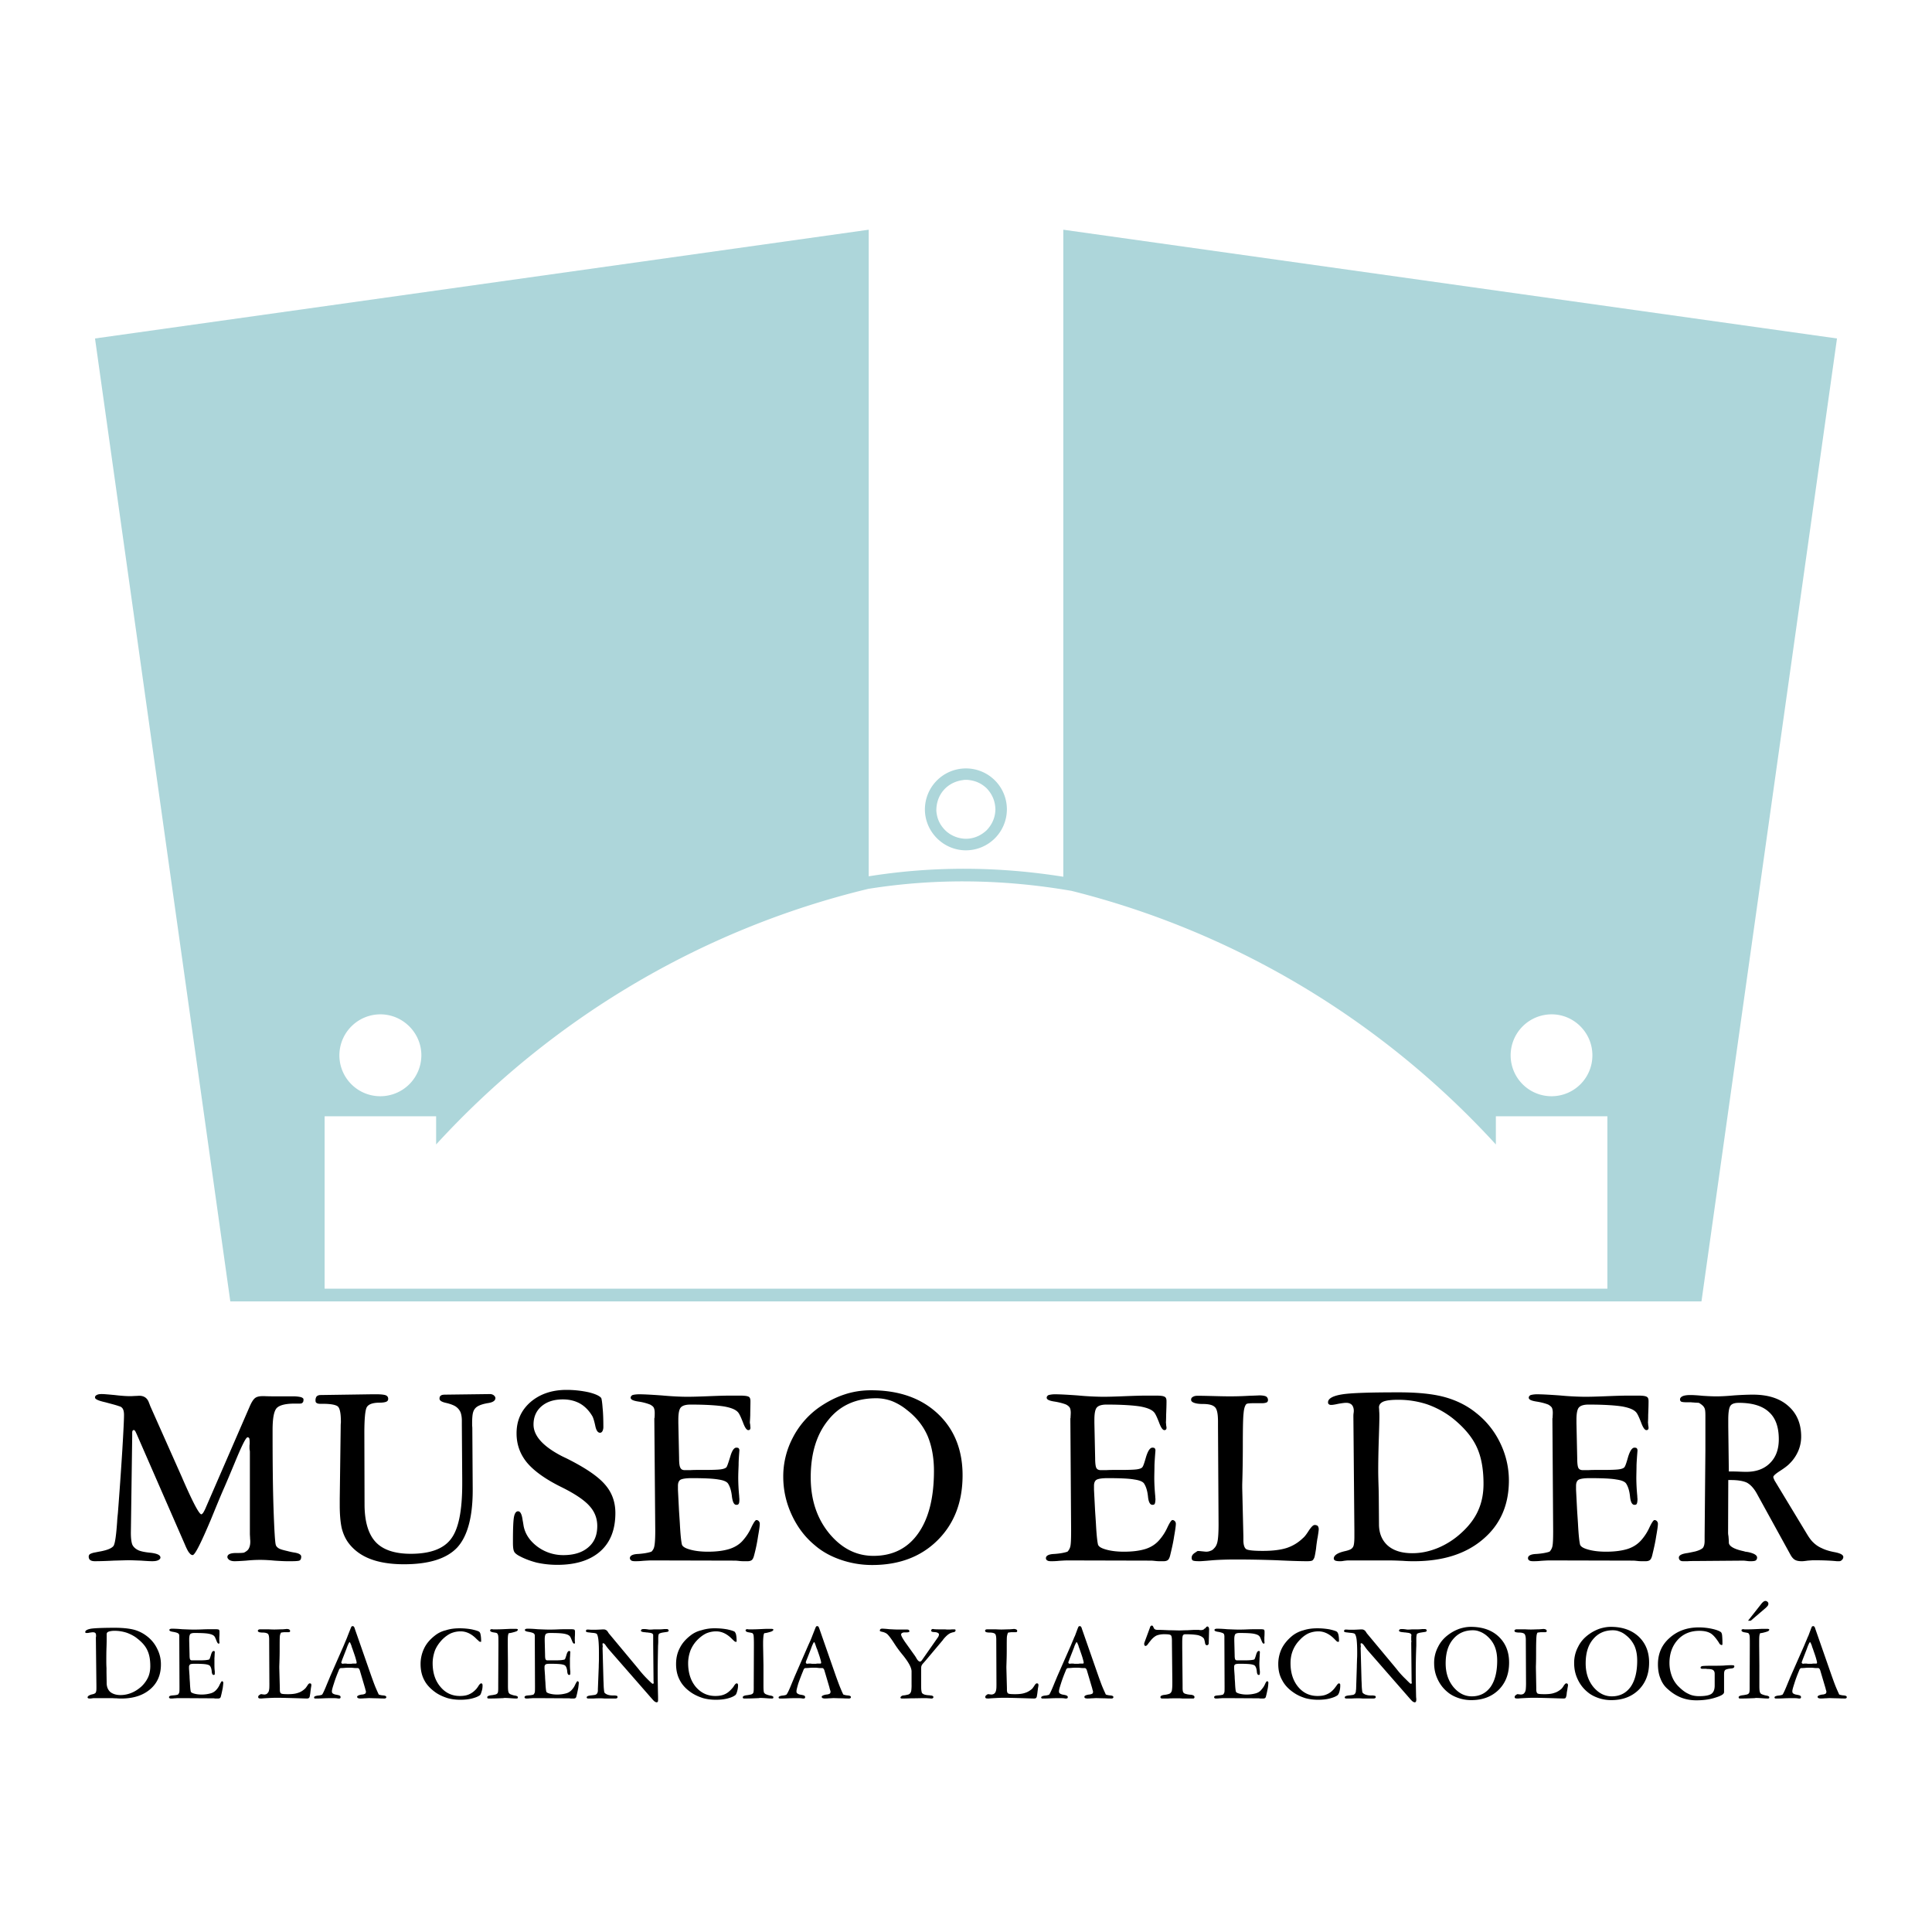 <svg xmlns="http://www.w3.org/2000/svg" width="2500" height="2500" viewBox="0 0 192.756 192.756"><g fill-rule="evenodd" clip-rule="evenodd"><path fill="#fff" d="M0 0h192.756v192.756H0V0z"/><path d="M170.07 153.309v.418c0 .324-.057.57-.191.723-.152.133-.398.248-.76.342-.191.039-.438.096-.742.152-.59.076-.877.229-.877.457 0 .113.039.209.115.266.076.076.189.096.342.096h.4c.248-.02.477-.02.686-.02l4.891-.039c.096 0 .229.02.4.039.152.02.266.02.322.02.248 0 .42-.02.514-.076a.344.344 0 0 0 .135-.285c0-.248-.305-.42-.895-.551-.135-.02-.229-.039-.287-.039-.037-.02-.113-.037-.189-.057-.971-.209-1.447-.514-1.447-.855 0-.191-.018-.4-.037-.629-.039-.209-.039-.322-.039-.342l.02-5.266h.248c.723 0 1.256.094 1.617.266.342.189.666.531.951 1.027l3.389 6.16c.133.246.285.418.457.514.17.094.398.133.686.133.113 0 .305-.02.57-.059.266-.018.457-.037.59-.037.799 0 1.58.02 2.34.096h.211a.372.372 0 0 0 .285-.133.395.395 0 0 0 .133-.285c0-.211-.266-.363-.818-.477-.533-.094-.971-.229-1.312-.398a2.789 2.789 0 0 1-.857-.57c-.229-.209-.457-.533-.703-.951l-3.104-5.133a1.204 1.204 0 0 1-.133-.268.438.438 0 0 1-.057-.189c0-.115.229-.322.646-.59.438-.285.781-.531 1.01-.779.381-.381.646-.799.836-1.236.191-.455.287-.932.287-1.426 0-1.293-.439-2.32-1.295-3.061-.857-.762-2.037-1.123-3.521-1.123-.438 0-1.064.02-1.885.076-.818.076-1.406.096-1.75.096-.361 0-.818-.02-1.389-.057-.572-.057-.99-.076-1.219-.076-.324 0-.59.037-.762.113-.17.076-.266.191-.266.324 0 .113.057.189.133.229.096.037.285.057.57.057h.344c.096 0 .189.02.305.02.133.018.305.018.533.037.285.17.455.322.531.475.096.152.115.418.115.838V144.735l-.077 8.574zm2.416-6.502l-.057-4.488v-.666c0-.74.076-1.197.209-1.387.135-.209.42-.305.857-.305 1.332 0 2.34.305 2.988.912.666.59.988 1.502.988 2.719 0 1.008-.285 1.787-.875 2.377-.57.572-1.352.875-2.359.875-.096 0-.344 0-.742-.02-.399-.017-.722-.017-1.009-.017zm-37.359 5.912v.59c0 .494-.037.799-.096.951a.607.607 0 0 1-.342.342c-.113.057-.305.113-.57.172-.705.17-1.047.418-1.047.723 0 .094.057.15.152.207.113.039.266.059.457.059.094 0 .209 0 .398-.039.172-.02.305-.037.381-.037h4.34c.285 0 .666.018 1.16.037.496.039.857.039 1.104.039 2.875 0 5.178-.723 6.891-2.188 1.732-1.463 2.588-3.422 2.588-5.875a8.544 8.544 0 0 0-.875-3.746 8.41 8.41 0 0 0-2.418-3.004c-.895-.723-1.941-1.236-3.102-1.559-1.18-.324-2.703-.477-4.586-.477-2.912 0-4.816.059-5.711.211s-1.352.418-1.352.779c0 .096.02.152.076.189.057.057.135.076.248.076.133 0 .381-.039.705-.113.342-.057.59-.096.779-.096.268 0 .438.076.572.209.113.133.189.324.189.59 0 .02 0 .094-.02.229-.02.133-.02.246-.02.361l.099 11.37zm2.455-.647l-.02-2.529c0-.076 0-.436-.018-1.084-.02-.627-.039-1.217-.039-1.787 0-.854.02-1.863.057-3.041.039-1.18.059-1.92.059-2.244 0-.209 0-.398-.02-.607 0-.209-.02-.324-.02-.361 0-.268.152-.457.457-.59.305-.115.781-.172 1.447-.172a9.12 9.12 0 0 1 2.91.457 8.924 8.924 0 0 1 2.514 1.369c1.141.912 1.941 1.863 2.398 2.832.475.988.703 2.227.703 3.727 0 .99-.172 1.863-.533 2.662-.342.779-.912 1.541-1.693 2.244a7.979 7.979 0 0 1-2.303 1.482c-.875.361-1.713.533-2.568.533-1.049 0-1.867-.248-2.457-.762-.569-.512-.874-1.217-.874-2.129zm-59.437-4.754c0 1.35.286 2.605.838 3.803.552 1.199 1.313 2.225 2.303 3.043.742.646 1.618 1.121 2.626 1.465a9.568 9.568 0 0 0 3.102.512c2.684 0 4.853-.816 6.509-2.451 1.675-1.654 2.513-3.822 2.513-6.504 0-2.547-.838-4.619-2.493-6.16-1.675-1.559-3.883-2.318-6.643-2.318-.913 0-1.789.133-2.646.418-.875.285-1.713.723-2.512 1.273a8.446 8.446 0 0 0-2.645 3.041 8.294 8.294 0 0 0-.952 3.878zm9.269-7.814c.533 0 1.065.096 1.58.285a5.675 5.675 0 0 1 1.503.895c.914.703 1.599 1.559 2.037 2.549.419.988.647 2.166.647 3.516 0 2.701-.533 4.793-1.599 6.275-1.047 1.463-2.531 2.205-4.434 2.205-1.732 0-3.197-.76-4.435-2.262-1.218-1.502-1.827-3.348-1.827-5.572 0-2.395.59-4.314 1.77-5.742 1.161-1.444 2.76-2.149 4.758-2.149zm-62.482 13.557c0 .133.019.285.019.457.019.152.019.266.019.305 0 .285-.057.512-.152.684-.076.152-.248.285-.476.4-.19.037-.438.037-.78.037-.571 0-.875.133-.875.4 0 .113.076.207.209.303.133.076.305.115.514.115.229 0 .609-.02 1.161-.059a13.862 13.862 0 0 1 1.37-.074c.362 0 .838.018 1.428.074.59.039 1.009.059 1.256.059h.438c.399 0 .685-.02.799-.059.133-.057.19-.189.19-.398 0-.189-.209-.324-.628-.398a6.422 6.422 0 0 1-.724-.152c-.418-.096-.704-.172-.875-.268-.152-.094-.267-.207-.305-.342-.076-.189-.152-1.406-.229-3.631-.076-2.205-.095-4.83-.095-7.834 0-1.18.133-1.9.419-2.205.285-.285.875-.438 1.789-.438h.495c.133 0 .229-.02.286-.096.076-.057.095-.17.095-.322 0-.096-.095-.172-.267-.229a3.453 3.453 0 0 0-.78-.076H27.73c-.438 0-.875 0-1.351-.02h-.19c-.324 0-.571.059-.742.191-.171.133-.343.398-.533.836l-4.358 10.039a3.81 3.81 0 0 1-.285.57c-.076.096-.133.152-.19.152-.095 0-.305-.285-.609-.855s-.761-1.541-1.351-2.91l-3.122-7.016c-.038-.094-.076-.209-.133-.342-.152-.457-.476-.703-.971-.703-.095 0-.267.02-.476.02-.21.018-.362.018-.476.018-.381 0-.895-.037-1.523-.113-.628-.057-1.046-.096-1.256-.096-.229 0-.38.02-.514.096-.114.057-.171.133-.171.248 0 .17.343.322 1.028.475.552.152 1.028.266 1.39.398a.529.529 0 0 1 .361.268c.076.133.114.342.114.607 0 .457-.057 1.635-.171 3.537a429.933 429.933 0 0 1-.438 6.236c-.019.209-.057.494-.076.875-.095 1.367-.209 2.186-.362 2.414-.19.246-.666.438-1.446.57-.209.039-.362.076-.495.096-.228.057-.361.113-.438.17a.315.315 0 0 0-.095.229c0 .152.057.285.152.342.096.076.248.115.457.115.514 0 1.161-.02 1.903-.059.762-.018 1.256-.037 1.484-.037.285 0 .704.02 1.218.037.533.039.895.059 1.104.059.248 0 .438-.02.609-.096.153-.076.229-.17.229-.266 0-.248-.324-.4-.952-.477-.609-.057-1.047-.15-1.275-.266-.266-.133-.457-.305-.571-.531-.095-.229-.152-.629-.152-1.199l.133-9.639v-.229c0-.152 0-.248.038-.305.019-.057.076-.076.133-.076s.133.076.209.266l.057.115 4.815 11.027c.19.457.343.742.457.855.095.133.209.209.323.209.228 0 .818-1.178 1.808-3.518.514-1.254.933-2.281 1.275-3.061.305-.684.666-1.559 1.104-2.605.704-1.711 1.123-2.566 1.294-2.566.076 0 .133.037.171.113.019.076.038.229.038.457 0 .037 0 .115-.019.229v.229c0 .057 0 .15.019.246s.019.172.019.209v8.179h.001zm8.964-3.518v.629c0 .988.076 1.768.209 2.338.152.57.381 1.064.704 1.482.533.686 1.256 1.217 2.17 1.559.913.344 2.018.516 3.331.516 2.474 0 4.244-.553 5.291-1.656 1.027-1.102 1.561-3.021 1.561-5.723v-.15l-.038-5.971c0-.076 0-.191-.019-.324v-.246c0-.553.038-.932.114-1.143a.966.966 0 0 1 .418-.531c.248-.152.609-.266 1.085-.342.476-.076.704-.248.704-.494 0-.096-.057-.191-.171-.285a.629.629 0 0 0-.361-.115l-4.453.057c-.21 0-.381.02-.457.096-.096.057-.133.152-.133.305 0 .189.209.322.628.418.419.096.724.209.952.342.229.152.38.324.495.551.095.211.152.516.152.895v.381l.038 5.494v.418c0 2.682-.362 4.506-1.123 5.496-.742.988-2.074 1.482-4.016 1.482-1.599 0-2.779-.398-3.502-1.18-.723-.779-1.104-2.033-1.104-3.764l-.019-7.092c0-1.389.076-2.244.229-2.566.171-.324.609-.477 1.312-.477.286 0 .514-.037.647-.094.133-.059.19-.152.19-.287 0-.17-.076-.283-.248-.359-.171-.059-.476-.096-.932-.096h-.438l-5.157.076a.556.556 0 0 0-.361.133.626.626 0 0 0-.115.398c0 .115.019.211.096.248.057.057.19.096.361.096h.266c.781 0 1.294.094 1.504.266.209.189.304.703.304 1.541v.076c-.019.131-.019.283-.019.418l-.095 7.184zm17.281 4.184v.209c0 .418.039.703.114.855.057.133.19.248.4.381.571.324 1.18.551 1.827.723.666.152 1.37.229 2.093.229 1.846 0 3.273-.457 4.282-1.35 1.008-.895 1.503-2.168 1.503-3.822 0-1.104-.343-2.055-1.046-2.852-.705-.818-1.999-1.693-3.921-2.645-.057-.018-.152-.076-.286-.133-1.941-.988-2.912-2.053-2.912-3.193 0-.76.267-1.369.799-1.826.533-.455 1.237-.684 2.131-.684.667 0 1.256.152 1.751.438.476.285.875.703 1.199 1.254.095.189.19.514.286.971.095.438.247.664.476.664.095 0 .171-.057.229-.152a.9.9 0 0 0 .095-.418c0-.723-.019-1.369-.076-1.92-.039-.551-.095-.875-.133-.969-.152-.209-.552-.4-1.218-.572a10.425 10.425 0 0 0-2.246-.246c-1.466 0-2.665.418-3.597 1.217-.932.818-1.389 1.844-1.389 3.119 0 1.102.342 2.072 1.047 2.928.704.836 1.865 1.674 3.502 2.471 1.332.666 2.246 1.293 2.74 1.863.514.57.762 1.236.762 1.979 0 .912-.286 1.615-.895 2.129-.59.514-1.428.779-2.475.779a4.3 4.3 0 0 1-2.588-.836c-.742-.553-1.199-1.217-1.37-1.977-.038-.172-.057-.381-.114-.648-.076-.607-.228-.912-.457-.912-.19 0-.324.172-.4.514-.075.34-.113 1.139-.113 2.432zm14.198-.989c0 .779-.038 1.293-.095 1.541a.962.962 0 0 1-.286.531c-.324.113-.761.189-1.313.229-.552.018-.837.17-.837.418 0 .094.057.172.133.229.076.057.209.076.38.076.191 0 .457 0 .8-.039.343-.02.609-.037.761-.037h1.047l7.365.018c.133 0 .286.02.476.039.209.02.343.02.418.02h.362c.171 0 .323-.039.419-.115.095-.076.171-.227.228-.455.171-.629.305-1.275.399-1.922.114-.627.171-1.045.171-1.234a.374.374 0 0 0-.095-.266.303.303 0 0 0-.248-.115c-.095 0-.266.246-.495.723a5.073 5.073 0 0 1-.799 1.254c-.323.4-.78.703-1.352.895-.59.189-1.312.285-2.188.285-.704 0-1.294-.076-1.77-.209s-.742-.285-.818-.494c-.076-.305-.152-1.008-.209-2.111-.038-.627-.076-1.121-.095-1.502l-.095-1.863v-.398c0-.305.095-.514.266-.609.19-.094.552-.152 1.104-.152 1.237 0 2.132.039 2.665.135.514.076.837.209.971.418.19.303.323.721.381 1.291.076.553.209.818.438.818.114 0 .19-.02.229-.096.057-.057.076-.229.076-.494 0-.037-.02-.133-.02-.285a19.764 19.764 0 0 1-.095-1.768c0-.418.019-.855.038-1.332 0-.455.038-.949.076-1.443a.326.326 0 0 0-.076-.229c-.038-.037-.114-.057-.229-.057-.229 0-.438.303-.609.912-.19.607-.304.951-.38 1.047-.095.094-.286.17-.59.209-.286.037-.856.055-1.675.055H69.6c-.209 0-.437 0-.723.02h-.552c-.229 0-.361-.074-.438-.227-.095-.152-.133-.496-.133-.971l-.076-3.498v-.324c0-.627.076-1.045.248-1.234.171-.191.495-.287.97-.287 1.542 0 2.665.078 3.369.191.723.133 1.18.324 1.408.627.114.152.266.477.457.971.19.514.362.76.533.76.076 0 .114-.02.152-.057.038-.037.057-.096.057-.189 0-.059-.019-.135-.019-.268-.019-.113-.038-.209-.038-.266 0-.02.019-.248.038-.723 0-.457.019-.932.019-1.389 0-.229-.057-.379-.171-.436-.133-.076-.418-.115-.856-.115h-1.028c-.438 0-1.142.02-2.074.057-.952.039-1.675.059-2.151.059-.666 0-1.522-.039-2.588-.135-1.066-.076-1.79-.113-2.208-.113-.323 0-.552.037-.685.076-.114.057-.19.152-.19.266 0 .189.267.305.762.381a5.22 5.22 0 0 1 1.18.303c.171.096.305.191.361.305.058.115.096.285.096.514 0 .172 0 .344-.019.514-.019.037-.019.057-.019.076l.093 11.194zm41.49 0c0 .779-.02 1.293-.076 1.541a1.12 1.12 0 0 1-.285.531c-.324.113-.762.189-1.314.229-.551.018-.838.17-.838.418a.25.25 0 0 0 .135.229c.076.057.209.076.381.076.189 0 .455 0 .799-.039.342-.02.59-.037.76-.037h1.049l7.365.018c.133 0 .285.02.475.039.191.02.344.02.42.02h.361c.17 0 .322-.039.418-.115s.172-.227.229-.455c.152-.629.305-1.275.4-1.922.113-.627.17-1.045.17-1.234a.374.374 0 0 0-.094-.266c-.076-.078-.152-.115-.248-.115s-.268.246-.494.723a5.077 5.077 0 0 1-.801 1.254c-.342.4-.779.703-1.35.895-.592.189-1.314.285-2.189.285-.703 0-1.295-.076-1.77-.209-.477-.133-.742-.285-.818-.494-.076-.305-.152-1.008-.209-2.111-.039-.627-.078-1.121-.096-1.502l-.096-1.863v-.398c0-.305.096-.514.268-.609.189-.094.551-.152 1.084-.152 1.256 0 2.15.039 2.664.135.533.076.857.209.99.418.189.303.324.721.381 1.291.057.553.209.818.438.818.113 0 .189-.02.229-.096.037-.057.076-.229.076-.494 0-.037-.02-.133-.02-.285a19.781 19.781 0 0 1-.096-1.768c0-.418.02-.855.02-1.332.02-.455.057-.949.096-1.443a.33.33 0 0 0-.076-.229c-.039-.037-.115-.057-.229-.057-.229 0-.438.303-.629.912-.172.607-.285.951-.381 1.047-.074.094-.266.17-.57.209-.285.037-.855.055-1.676.055h-.607c-.209 0-.457 0-.725.02h-.551c-.229 0-.381-.074-.457-.227s-.115-.496-.115-.971l-.076-3.498v-.324c0-.627.076-1.045.248-1.234.172-.191.496-.287.971-.287 1.523 0 2.666.078 3.369.191.705.133 1.18.324 1.408.627.113.152.266.477.457.971.191.514.361.76.533.76.057 0 .113-.02.152-.057.037-.037.057-.096.057-.189 0-.059-.02-.135-.037-.268 0-.113-.02-.209-.02-.266 0-.02.02-.248.02-.723.018-.457.037-.932.037-1.389 0-.229-.057-.379-.191-.436-.113-.076-.398-.115-.836-.115h-1.027c-.438 0-1.143.02-2.094.057-.934.039-1.656.059-2.133.059a29.46 29.46 0 0 1-2.588-.135c-1.066-.076-1.789-.113-2.207-.113a2.56 2.56 0 0 0-.686.076c-.115.057-.191.152-.191.266 0 .189.268.305.762.381s.895.189 1.18.303c.172.096.287.191.361.305.059.115.096.285.096.514 0 .172-.02.344-.02.514-.018.037-.018.057-.018.076l.075 11.194zm14.711-.666c0 .799-.037 1.369-.096 1.674-.057.322-.17.551-.322.703-.115.133-.229.229-.361.266a1.055 1.055 0 0 1-.457.096c-.096 0-.229-.02-.42-.037-.189-.02-.342-.039-.457-.02-.057.037-.133.096-.227.152-.229.15-.344.303-.344.514 0 .131.039.227.115.266.096.057.322.076.723.076.037 0 .438-.02 1.256-.096.799-.057 1.58-.076 2.342-.076 1.141 0 2.473.02 4.053.076 1.561.076 2.551.096 3.008.096.266 0 .457-.02.551-.076.076-.057.135-.152.191-.285.037-.096.094-.381.172-.895.037-.398.094-.742.133-1.008l.02-.076c.074-.455.113-.74.113-.836a.564.564 0 0 0-.096-.342.483.483 0 0 0-.305-.096c-.152 0-.322.172-.57.533-.229.359-.418.627-.609.779a4.191 4.191 0 0 1-1.637.988c-.609.189-1.389.285-2.359.285-.914 0-1.465-.057-1.656-.172-.189-.133-.285-.436-.285-.932v-.342l-.115-4.83v-.357c.039-1.236.059-2.51.059-3.803 0-1.73.02-2.834.076-3.291.037-.455.133-.779.285-.93a.676.676 0 0 1 .285-.059c.113-.018.285-.018.494-.018h.781c.209 0 .361-.039.457-.076.096-.059.133-.135.133-.248a.407.407 0 0 0-.209-.361c-.133-.057-.361-.096-.629-.096-.037 0-.381.02-1.027.039-.646.037-1.275.057-1.885.057-.152 0-.607 0-1.332-.02-.723-.018-1.389-.037-1.961-.037-.189 0-.342.037-.455.113-.115.059-.172.152-.172.285s.096.229.305.305.494.115.855.115c.59 0 .99.094 1.199.303.229.191.324.686.324 1.465v.494l.056 9.735zm33.383.666c0 .779-.02 1.293-.076 1.541a1.104 1.104 0 0 1-.285.531c-.324.113-.762.189-1.314.229-.551.018-.836.17-.836.418 0 .094.037.172.133.229.076.057.209.076.381.076.189 0 .457 0 .799-.039.342-.02.59-.037.762-.037h1.047l7.365.018c.133 0 .285.02.475.039.191.02.344.02.42.02h.361c.172 0 .324-.039.418-.115.096-.076.172-.227.229-.455.152-.629.305-1.275.4-1.922.113-.627.172-1.045.172-1.234a.374.374 0 0 0-.096-.266.329.329 0 0 0-.248-.115c-.094 0-.266.246-.494.723a5.073 5.073 0 0 1-.799 1.254c-.344.4-.781.703-1.352.895-.59.189-1.314.285-2.189.285-.705 0-1.295-.076-1.77-.209-.477-.133-.742-.285-.818-.494-.076-.305-.152-1.008-.209-2.111-.039-.627-.076-1.121-.096-1.502l-.096-1.863v-.398c0-.305.096-.514.268-.609.189-.094.551-.152 1.084-.152 1.256 0 2.15.039 2.664.135.533.076.857.209.99.418.189.303.324.721.381 1.291.057.553.209.818.438.818.113 0 .189-.02.229-.096.037-.057.076-.229.076-.494 0-.037-.02-.133-.02-.285a19.781 19.781 0 0 1-.096-1.768c0-.418.02-.855.02-1.332.02-.455.057-.949.096-1.443a.33.33 0 0 0-.076-.229c-.039-.037-.115-.057-.229-.057-.229 0-.438.303-.629.912-.17.607-.285.951-.379 1.047-.078.094-.268.17-.572.209-.285.037-.855.055-1.674.055h-.609c-.209 0-.457 0-.723.02h-.553c-.229 0-.381-.074-.457-.227s-.113-.496-.113-.971l-.076-3.498v-.324c0-.627.076-1.045.246-1.234.172-.191.496-.287.971-.287 1.523 0 2.664.078 3.369.191.705.133 1.18.324 1.408.627.115.152.266.477.457.971.189.514.361.76.533.76.057 0 .113-.02.152-.057.037-.037.057-.096.057-.189 0-.059-.02-.135-.037-.268 0-.113-.02-.209-.02-.266 0-.02.02-.248.02-.723.018-.457.037-.932.037-1.389 0-.229-.057-.379-.189-.436-.115-.076-.4-.115-.838-.115h-1.027c-.439 0-1.143.02-2.094.057-.934.039-1.656.059-2.133.059a29.46 29.46 0 0 1-2.588-.135c-1.066-.076-1.789-.113-2.207-.113a2.56 2.56 0 0 0-.686.076c-.115.057-.189.152-.189.266 0 .189.266.305.76.381.496.076.895.189 1.182.303.17.096.285.191.361.305.057.115.094.285.094.514 0 .172-.018.344-.018.514-.02.037-.02.057-.02.076l.075 11.194zM9.619 168.186v.25c0 .197-.018.342-.054.396-.019.07-.072.107-.145.143a.857.857 0 0 1-.233.072c-.287.072-.449.18-.449.305 0 .037.036.072.072.09.054.02.108.02.198.02.036 0 .09 0 .162-.02.071 0 .125-.018.161-.018h1.816c.125 0 .27.018.485.018.215.02.359.02.467.02 1.205 0 2.157-.307 2.876-.918.719-.609 1.079-1.436 1.079-2.459a3.33 3.33 0 0 0-.359-1.562 3.425 3.425 0 0 0-1.007-1.258 3.665 3.665 0 0 0-1.312-.666c-.486-.125-1.133-.195-1.906-.195-1.223 0-2.014.035-2.391.09-.377.07-.575.18-.575.34 0 .018.018.055.036.072.036.018.054.018.108.018s.162 0 .288-.035c.144-.018.251-.037.324-.037.107 0 .197.02.251.072.054.055.072.145.072.252v.107c-.018.055-.018.09-.018.145l.054 4.758zm1.024-.272l-.018-1.059v-.449c-.018-.27-.018-.521-.018-.754 0-.359 0-.773.018-1.275.018-.484.018-.809.018-.934v-.395c0-.127.055-.199.18-.252.144-.053.342-.09.611-.09.432 0 .827.072 1.223.197.377.145.737.322 1.042.574.486.377.827.771 1.007 1.186.198.414.288.934.288 1.562 0 .414-.072.791-.215 1.113a3.016 3.016 0 0 1-.702.953c-.287.25-.611.467-.97.609a2.862 2.862 0 0 1-1.079.217c-.431 0-.773-.109-1.024-.305-.235-.214-.361-.519-.361-.898zm22.292-.646c-.071.182-.179.432-.306.736-.215.539-.377.898-.485 1.061-.09.055-.252.09-.467.107-.216.037-.342.09-.342.18 0 .037.018.072.036.09.036.02.072.02.144.02.126 0 .377 0 .755-.02.377-.018.684-.018.917-.018.18 0 .359 0 .558.037h.107c.036 0 .072-.02.09-.037.036-.018.036-.072.036-.107 0-.055-.018-.107-.09-.145-.054-.035-.216-.07-.432-.107-.125-.035-.215-.072-.27-.125-.054-.037-.072-.107-.072-.217 0-.09.054-.322.198-.754.126-.412.288-.844.485-1.311 0-.018.018-.037.018-.055.054-.125.125-.18.215-.18.054 0 .162 0 .359-.018.18-.018.36-.018.504-.018.09 0 .216 0 .359.018.144.018.234.018.288.018h.144c.108 0 .18.109.233.289 0 .035.019.053.019.07l.467 1.582c.018.053.036.125.054.215a.816.816 0 0 1 .054.197c0 .09-.036.162-.072.197a.685.685 0 0 1-.288.09c-.072 0-.144.018-.234.037-.18.053-.287.107-.287.195 0 .055.036.092.09.127.054.018.126.037.216.037s.233 0 .431-.02c.18 0 .324-.018.431-.018.234 0 .521.018.863.018.341.02.558.02.665.02.072 0 .126 0 .162-.037.036-.018.054-.055.054-.107 0-.09-.108-.145-.306-.162a1.558 1.558 0 0 1-.449-.09c-.09-.197-.216-.467-.342-.771-.126-.307-.252-.666-.396-1.061l-1.654-4.74a.511.511 0 0 0-.09-.199c-.036-.035-.072-.053-.107-.053-.054 0-.09.018-.126.035a2.318 2.318 0 0 0-.09.197l-.306.773-.018.053c-.125.324-.251.594-.341.826l-1.382 3.145zm1.223-1.723l.414-1.061c.018-.07.054-.143.09-.252.108-.25.18-.395.216-.395s.09.125.18.342c.036.162.09.27.126.377.108.322.216.611.288.861.072.252.108.396.108.449 0 .037 0 .072-.018.09s-.054.018-.108.018h-.18c-.054 0-.108 0-.198.02h-.431c-.09-.02-.162-.02-.216-.02h-.126c-.054.02-.089.02-.089.02-.054 0-.09-.02-.126-.037-.018-.035-.036-.053-.036-.107 0-.018.018-.072.054-.143a.716.716 0 0 1 .052-.162zm45.124 1.723c-.072.182-.18.432-.306.736-.216.539-.378.898-.504 1.061-.072.055-.233.09-.449.107-.216.037-.341.09-.341.18 0 .037.018.072.036.09.036.02.072.02.144.02.126 0 .378 0 .756-.02.377-.018.683-.018.917-.018.18 0 .359 0 .557.037h.108c.036 0 .072-.02.09-.037.036-.018.036-.072.036-.107 0-.055-.018-.107-.09-.145-.053-.035-.215-.07-.449-.107a.645.645 0 0 1-.251-.125c-.054-.037-.072-.107-.072-.217 0-.09.054-.322.18-.754.144-.412.306-.844.503-1.311 0-.018 0-.037.019-.055.054-.125.107-.18.215-.18.036 0 .162 0 .36-.018.18-.018.341-.018.503-.018.09 0 .216 0 .36.018s.234.018.288.018h.144c.108 0 .18.109.234.289 0 .035.018.053.018.07l.467 1.582c0 .053.036.125.054.215a.816.816 0 0 1 .054.197c0 .09-.036.162-.072.197a.792.792 0 0 1-.306.09c-.054 0-.126.018-.216.037-.18.053-.288.107-.288.195 0 .055.036.092.09.127.054.018.126.037.216.037s.234 0 .414-.02c.198 0 .341-.018.431-.018.252 0 .54.018.881.018.342.02.558.02.665.02.072 0 .126 0 .162-.037.036-.018.054-.055.054-.107 0-.09-.107-.145-.323-.162a1.558 1.558 0 0 1-.432-.09c-.108-.197-.215-.467-.342-.771-.125-.307-.251-.666-.396-1.061l-1.654-4.74c-.036-.09-.054-.145-.09-.199-.036-.035-.072-.053-.108-.053-.054 0-.09.018-.125.035a2.318 2.318 0 0 0-.09.197l-.305.773-.018.053c-.126.324-.252.594-.359.826l-1.37 3.145zm1.221-1.723l.414-1.061c.018-.07.054-.143.09-.252.108-.25.18-.395.216-.395s.09.125.162.342c.054.162.09.27.144.377.107.322.215.611.287.861.072.252.108.396.108.449 0 .037 0 .072-.018.09s-.054.018-.108.018h-.18c-.054 0-.108 0-.198.02h-.431c-.108-.02-.162-.02-.216-.02h-.125c-.055.02-.09.02-.09.02-.055 0-.09-.02-.126-.037-.018-.035-.036-.053-.036-.107 0-.018.018-.072.036-.143.036-.072.054-.127.071-.162zm24.972 1.723c-.072.182-.18.432-.305.736-.217.539-.379.898-.486 1.061-.09.055-.252.09-.467.107-.217.037-.324.09-.342.18 0 .037.018.072.055.09.018.02.07.02.125.02.125 0 .377 0 .754-.02.379-.018.684-.018.918-.018.18 0 .359 0 .557.037h.107c.037 0 .072-.02.109-.037a.192.192 0 0 0 .035-.107c0-.055-.035-.107-.107-.145-.055-.035-.197-.07-.432-.107-.125-.035-.215-.072-.27-.125-.055-.037-.072-.107-.072-.217 0-.09.055-.322.197-.754.127-.412.289-.844.486-1.311 0-.018.018-.037.018-.055.055-.125.127-.18.217-.18.053 0 .16 0 .359-.018.18-.018.359-.018.502-.018.09 0 .217 0 .359.018.145.018.234.018.289.018h.143c.109 0 .18.109.234.289 0 .035.018.053.018.07l.469 1.582c.018.053.035.125.053.215a.788.788 0 0 1 .055.197c0 .09-.018.162-.072.197s-.145.072-.287.09c-.055 0-.145.018-.234.037-.18.053-.27.107-.27.195 0 .055.018.092.072.127a.687.687 0 0 0 .232.037c.072 0 .217 0 .414-.02.18 0 .324-.018.432-.018.234 0 .521.018.863.018.342.02.557.02.664.02.072 0 .127 0 .162-.037.037-.018.055-.055.055-.107 0-.09-.107-.145-.307-.162a1.566 1.566 0 0 1-.449-.09c-.09-.197-.215-.467-.342-.771-.125-.307-.252-.666-.395-1.061l-1.654-4.74a.497.497 0 0 0-.09-.199c-.035-.035-.072-.053-.107-.053-.055 0-.09.018-.127.035a2.694 2.694 0 0 0-.09.197l-.287.773-.035.053c-.127.324-.252.594-.342.826l-1.384 3.145zm1.222-1.723l.414-1.061c.035-.07.053-.143.09-.252.107-.25.18-.395.215-.395.037 0 .09.125.18.342.037.162.09.27.127.377.107.322.215.611.287.861.072.252.107.396.107.449 0 .037 0 .072-.018.09s-.055.018-.107.018h-.18c-.037 0-.109 0-.199.02h-.432c-.088-.02-.16-.02-.215-.02h-.127c-.053.02-.07.02-.088.02-.055 0-.092-.02-.127-.037-.018-.035-.035-.053-.035-.107 0-.018.018-.072.053-.143.018-.072.055-.127.055-.162zm36.387.377c0 .574.107 1.096.342 1.598.232.504.557.936.971 1.275.305.27.682.467 1.096.611a3.94 3.94 0 0 0 1.295.215c1.133 0 2.031-.342 2.732-1.023.701-.701 1.043-1.598 1.043-2.73 0-1.059-.342-1.922-1.043-2.586-.684-.646-1.617-.971-2.787-.971-.377 0-.736.072-1.096.182a4.147 4.147 0 0 0-1.043.537c-.486.342-.863.756-1.115 1.275a3.364 3.364 0 0 0-.395 1.617zm3.865-3.27c.232 0 .449.037.666.127.215.07.43.197.646.359.377.305.664.664.844 1.076.18.414.27.898.27 1.473 0 1.133-.232 2.012-.664 2.623-.449.609-1.061.934-1.869.934-.721 0-1.332-.324-1.852-.951-.504-.629-.756-1.402-.756-2.336 0-1.006.234-1.812.736-2.406.487-.592 1.151-.899 1.979-.899zm10.104 3.27c0 .574.107 1.096.342 1.598.232.504.557.936.971 1.275.305.27.682.467 1.096.611a3.94 3.94 0 0 0 1.295.215c1.133 0 2.031-.342 2.732-1.023.701-.701 1.043-1.598 1.043-2.73 0-1.059-.342-1.922-1.043-2.586-.701-.646-1.617-.971-2.787-.971-.377 0-.736.072-1.096.182a4.147 4.147 0 0 0-1.043.537c-.486.342-.863.756-1.115 1.275a3.364 3.364 0 0 0-.395 1.617zm3.865-3.27c.232 0 .449.037.664.127.217.07.432.197.629.359.396.305.666.664.863 1.076.18.414.27.898.27 1.473 0 1.133-.232 2.012-.664 2.623-.449.609-1.061.934-1.869.934-.721 0-1.332-.324-1.854-.951-.502-.629-.754-1.402-.754-2.336 0-1.006.234-1.812.736-2.406.487-.592 1.151-.899 1.979-.899zm17.725 4.616c-.072.182-.18.432-.305.736-.217.539-.377.898-.486 1.061-.09.055-.252.09-.467.107-.217.037-.342.09-.342.18 0 .037.018.072.055.09.018.02.053.02.125.02.127 0 .377 0 .756-.02.377-.018.684-.018.916-.018.18 0 .359 0 .559.037h.107c.035 0 .072-.02.09-.037.035-.018.035-.072.035-.107 0-.055-.018-.107-.09-.145-.053-.035-.215-.07-.432-.107-.125-.035-.215-.072-.27-.125-.053-.037-.072-.107-.072-.217 0-.09.055-.322.199-.754.125-.412.287-.844.484-1.311 0-.018.02-.037.02-.055.053-.125.125-.18.215-.18.055 0 .162 0 .359-.018.18-.018.359-.018.504-.018.09 0 .215 0 .359.018.143.018.232.018.287.018h.145c.107 0 .18.109.232.289 0 .035.018.053.018.07l.469 1.582c.018.053.035.125.053.215a.788.788 0 0 1 .055.197c0 .09-.035.162-.072.197a.685.685 0 0 1-.287.09c-.072 0-.145.018-.234.037-.18.053-.287.107-.287.195 0 .055.035.092.09.127a.677.677 0 0 0 .215.037c.092 0 .234 0 .432-.02.18 0 .324-.018.432-.018.234 0 .521.018.863.018.342.02.557.02.666.02.072 0 .125 0 .162-.037.035-.018.053-.055.053-.107 0-.09-.107-.145-.305-.162a1.583 1.583 0 0 1-.451-.09c-.088-.197-.215-.467-.34-.771-.127-.307-.252-.666-.396-1.061l-1.654-4.74a.497.497 0 0 0-.09-.199c-.035-.035-.07-.053-.107-.053-.053 0-.09.018-.125.035-.02.035-.055.107-.09.197l-.289.773-.035.053c-.125.324-.252.594-.342.826l-1.387 3.145zm1.222-1.723l.414-1.061c.018-.07.053-.143.09-.252.107-.25.18-.395.215-.395.037 0 .09.125.18.342.037.162.092.27.127.377.107.322.215.611.287.861.072.252.107.396.107.449 0 .037 0 .072-.018.09s-.053.018-.107.018h-.18c-.055 0-.107 0-.197.02h-.432c-.09-.02-.162-.02-.217-.02h-.125c-.055.02-.09.02-.09.02-.055 0-.09-.02-.125-.037-.02-.035-.037-.053-.037-.107a.46.46 0 0 1 .055-.143.897.897 0 0 1 .053-.162zm-5.303 2.603v.287c0 .252-.018.414-.055.467-.035.072-.107.127-.232.162-.109.018-.234.055-.432.072-.252.035-.379.107-.379.197 0 .035.02.072.037.107.035.02.09.02.162.02h.143c.414 0 .846-.02 1.26-.037.07-.018.125-.018.125-.018.234 0 .467.018.719.035.252.02.396.02.432.02.072 0 .107 0 .145-.02.018-.018.035-.053.035-.107 0-.072-.09-.125-.27-.162a1.806 1.806 0 0 1-.395-.107c-.127-.035-.217-.107-.252-.197-.055-.107-.072-.324-.072-.664v-2.066l-.018-1.957v-.27c0-.287 0-.521.018-.684.018-.16.055-.25.09-.287.072 0 .18-.018.324-.053.143-.037.287-.072.412-.125.055-.018.09-.037.109-.072.035-.037.053-.055.053-.092 0-.035-.018-.053-.072-.07-.053-.018-.16-.018-.305-.018h-.18c-.234 0-.521.018-.918.035-.377.018-.629.018-.791.018h-.215c-.072-.018-.107-.018-.125-.018-.055 0-.092.018-.127.035s-.035.037-.035.092c0 .09.107.16.359.197.107.018.197.035.27.053s.125.09.162.217c.035.107.035.412.035.879v.162l-.017 3.969zm.108-6.447l1.51-1.293c.09-.09.162-.162.199-.217a.402.402 0 0 0 .053-.178c0-.072-.018-.145-.09-.199a.297.297 0 0 0-.215-.088.378.378 0 0 0-.18.07 1.133 1.133 0 0 0-.217.217l-1.33 1.688h.27zm-156.764 6.502c0 .322 0 .539-.018.629a.566.566 0 0 1-.126.232c-.144.055-.323.072-.557.09s-.342.072-.342.18a.1.1 0 0 0 .054.09c.036.037.09.037.162.037.071 0 .179 0 .323-.02.144 0 .252-.018.324-.018H18.158l3.092.018a.73.73 0 0 1 .198.02H21.772c.072 0 .145-.02.18-.055.037-.018.072-.09.09-.18.072-.27.125-.539.18-.809.036-.27.054-.432.054-.521 0-.035 0-.09-.036-.107a.1.1 0 0 0-.09-.053c-.054 0-.108.107-.216.305-.09.215-.198.377-.323.52a1.147 1.147 0 0 1-.576.379c-.251.07-.54.125-.917.125-.288 0-.54-.035-.737-.09s-.323-.125-.342-.197c-.036-.125-.072-.432-.09-.898-.018-.252-.036-.467-.036-.629l-.054-.771v-.18c0-.125.054-.197.126-.252.072-.035.216-.053.449-.053.521 0 .899.018 1.115.053.216.037.36.09.414.18.09.127.144.307.162.539.018.234.09.342.18.342.054 0 .09-.018.107-.035.018-.037.018-.109.018-.217v-.107c-.036-.27-.036-.521-.036-.754v-.557c.018-.199.018-.396.036-.611a.14.14 0 0 0-.036-.09c-.018-.018-.036-.018-.09-.018-.09 0-.18.125-.252.377s-.126.395-.162.449c-.036.035-.126.053-.252.07-.108.02-.341.037-.701.037H19.147c-.09 0-.145-.037-.18-.09-.036-.072-.054-.215-.054-.412l-.036-1.455v-.145c0-.27.036-.43.108-.521.072-.07.216-.107.414-.107.629 0 1.114.018 1.402.072.306.055.504.145.594.27.054.055.107.197.197.412.072.199.144.307.216.307.036 0 .054 0 .072-.02 0-.018.018-.035.018-.088 0-.02 0-.055-.018-.107v-.414c.018-.197.018-.395.018-.574 0-.107-.036-.162-.072-.199a1.356 1.356 0 0 0-.359-.035h-.432c-.18 0-.485 0-.863.018-.396.018-.701.018-.899.018-.288 0-.647-.018-1.097-.035a13.166 13.166 0 0 0-.917-.053c-.144 0-.233 0-.288.035-.054.018-.072.053-.072.107 0 .072.108.127.306.162.216.035.377.072.503.125.072.037.126.072.144.127.036.053.036.125.036.215v.252l.018 4.685zm8.97-.289c0 .342 0 .576-.035.701a.487.487 0 0 1-.144.305.282.282 0 0 1-.144.109.554.554 0 0 1-.198.035c-.036 0-.09-.018-.162-.018-.09-.018-.144-.018-.198-.018a.421.421 0 0 1-.09.072c-.108.053-.144.125-.144.215 0 .053.018.09.054.107.036.037.125.037.288.037.018 0 .198-.02.521-.037.341-.018.665-.035.988-.035.485 0 1.043.018 1.69.035.666.018 1.079.037 1.258.037.126 0 .198 0 .234-.037a.188.188 0 0 0 .09-.107c.018-.037.036-.162.072-.377.019-.18.036-.307.055-.432v-.035c.035-.18.054-.307.054-.342a.364.364 0 0 0-.036-.145.26.26 0 0 0-.126-.035c-.072 0-.144.072-.233.215-.108.162-.18.27-.27.342-.198.18-.432.324-.684.395-.252.09-.575.127-.989.127-.377 0-.611-.02-.683-.072-.09-.055-.125-.18-.125-.396v-.143l-.054-2.012v-.145c.018-.537.036-1.059.036-1.598 0-.736 0-1.186.018-1.383a.792.792 0 0 1 .125-.395c.036 0 .072-.018.126-.018.036 0 .108-.02.198-.02h.324c.09 0 .162 0 .198-.018.036-.018.054-.053.054-.107 0-.072-.036-.107-.09-.145-.054-.035-.144-.053-.27-.053 0 0-.144.018-.414.035-.288 0-.54.018-.791.018-.072 0-.251 0-.558-.018h-.827c-.072 0-.144 0-.198.035-.036.02-.072.074-.072.109 0 .072.054.107.144.143.072.02.198.037.36.037.233 0 .413.053.503.125.09.09.126.287.126.629v.197l.019 4.081zm19.057 1.672c.414 0 .791-.037 1.15-.125.36-.092.629-.199.81-.342.054-.055.108-.18.161-.377.072-.199.09-.396.09-.594 0-.072-.018-.125-.036-.145-.018-.035-.054-.053-.107-.053-.054 0-.144.072-.252.234-.072.125-.144.215-.197.287-.216.25-.468.447-.719.557-.251.125-.575.18-.953.18-.791 0-1.438-.307-1.942-.916-.521-.611-.773-1.402-.773-2.354 0-.449.09-.879.233-1.275.162-.395.414-.754.72-1.078.27-.268.557-.484.863-.627.305-.127.629-.197.971-.197.593 0 1.132.268 1.654.824.036.018.054.037.072.055.072.072.126.127.162.145.036.018.072.018.108.018h.054v-.072c0-.252-.018-.467-.054-.629-.019-.143-.072-.252-.144-.305-.108-.072-.341-.145-.737-.234a6.702 6.702 0 0 0-1.205-.107c-.503 0-.953.055-1.384.197a2.759 2.759 0 0 0-1.079.521c-.485.377-.845.789-1.078 1.275a3.573 3.573 0 0 0-.36 1.58c0 .611.126 1.15.377 1.615.252.486.666.898 1.187 1.258.359.234.737.395 1.132.521.395.108.809.163 1.276.163zm3.775-1.438v.287c0 .252-.018.414-.054.467-.036.072-.108.127-.234.162-.107.018-.233.055-.431.072-.252.035-.378.107-.378.197 0 .035.018.072.036.107.036.02.09.02.162.02h.144c.432 0 .845-.02 1.259-.037.072-.018.125-.018.125-.018.234 0 .468.018.72.035.251.02.395.02.431.02.072 0 .108 0 .144-.02.018-.018.036-.053.036-.107 0-.072-.09-.125-.27-.162a1.802 1.802 0 0 1-.396-.107c-.125-.035-.215-.107-.251-.197-.054-.107-.072-.324-.072-.664v-2.066l-.018-1.957v-.27c0-.287 0-.521.018-.684.018-.16.054-.25.09-.287.072 0 .18-.018.324-.053.144-.037.288-.072.414-.125.054-.018.09-.037.108-.072.036-.037.054-.055.054-.092 0-.035-.018-.053-.072-.07-.054-.018-.162-.018-.306-.018h-.18c-.233 0-.521.018-.917.035-.378.018-.629.018-.791.018h-.216c-.072-.018-.108-.018-.126-.018-.054 0-.09.018-.125.035-.018.018-.036.037-.036.092 0 .09.108.16.36.197.125.018.215.035.27.053.071.018.126.09.162.217.036.107.036.412.036.879v.162l-.02 3.969zm3.668.055c0 .322 0 .539-.018.629a.566.566 0 0 1-.126.232c-.144.055-.323.072-.558.09-.233.018-.341.072-.341.18a.1.1 0 0 0 .054.09c.036.037.09.037.162.037.071 0 .179 0 .323-.02.144 0 .251-.018.324-.018H53.628l3.092.018c.054 0 .125 0 .198.02H57.242c.072 0 .144-.02.179-.055.037-.018.072-.09.09-.18.072-.27.125-.539.18-.809.036-.27.054-.432.054-.521 0-.035 0-.09-.037-.107a.098.098 0 0 0-.089-.053c-.054 0-.108.107-.216.305-.09.215-.198.377-.323.52a1.152 1.152 0 0 1-.576.379c-.251.07-.54.125-.917.125-.288 0-.539-.035-.737-.09s-.324-.125-.342-.197c-.036-.125-.072-.432-.09-.898-.018-.252-.036-.467-.036-.629l-.054-.771v-.18c0-.125.054-.197.126-.252.072-.035.216-.053.449-.053.521 0 .899.018 1.115.053.216.037.359.09.414.18.09.127.144.307.162.539.018.234.09.342.18.342.054 0 .09-.018.107-.035.018-.037.018-.109.018-.217v-.107c-.036-.27-.036-.521-.036-.754v-.557c.018-.199.018-.396.036-.611a.14.14 0 0 0-.036-.09c-.019-.018-.036-.018-.09-.018-.09 0-.18.125-.252.377s-.126.395-.162.449c-.036.035-.126.053-.252.07-.107.02-.341.037-.7.037H54.616a.2.2 0 0 1-.18-.09c-.036-.072-.054-.215-.054-.412l-.036-1.455v-.145c0-.27.036-.43.108-.521.072-.07.216-.107.414-.107.629 0 1.115.018 1.402.072.306.055.504.145.594.27.054.055.107.197.197.412.072.199.144.307.216.307.036 0 .054 0 .072-.02 0-.018.018-.035.018-.088 0-.02 0-.055-.018-.107v-.414c.018-.197.018-.395.018-.574 0-.107-.036-.162-.072-.199a1.36 1.36 0 0 0-.36-.035h-.431c-.18 0-.485 0-.863.018-.396.018-.701.018-.899.018-.288 0-.647-.018-1.097-.035a13.198 13.198 0 0 0-.917-.053c-.144 0-.234 0-.288.035-.054.018-.072.053-.072.107 0 .072.108.127.305.162.216.035.378.072.504.125.072.037.126.072.144.127.036.053.036.125.036.215v.252l.019 4.685zm6.274.34v.109c0 .25-.108.412-.306.449a8.331 8.331 0 0 1-.413.053c-.27.035-.396.09-.396.197 0 .037.018.072.054.09.018.02.107.02.252.02h.396c.251-.02.485-.02.719-.02 0 0 .126 0 .359.02h.989c.126 0 .216 0 .252-.037.036-.018.054-.055.054-.107 0-.072-.018-.107-.072-.127a1.184 1.184 0 0 0-.306-.035h-.144c-.18 0-.36-.035-.504-.09-.161-.072-.251-.145-.287-.215-.019-.072-.036-.217-.054-.414s-.018-.467-.036-.771l-.09-3.27c0-.018 0-.035.018-.072v-.072c0-.035 0-.07-.018-.105v-.109c0-.035 0-.053.018-.072 0-.018.018-.018.054-.018.054 0 .162.072.27.252.125.18.252.324.342.432l4.314 4.938.036.037c.126.145.252.234.378.234.054 0 .072-.037.108-.072.018-.037.018-.109.018-.199v-.25c-.018-.826-.036-1.672-.036-2.514 0-.828.018-1.707.036-2.623.018-.252.018-.395.018-.449v-.252c0-.232.018-.395.072-.467.054-.053.198-.107.432-.143.251-.037.395-.055.449-.072.054-.035.089-.072.089-.107a.152.152 0 0 0-.072-.127c-.036-.035-.107-.035-.216-.035h-.144c-.27.035-.521.035-.755.035h-.324c-.161.018-.305.018-.431.018-.036 0-.108-.018-.251-.035-.126-.018-.252-.018-.342-.018-.054 0-.108.018-.162.035-.036.035-.072.072-.072.127 0 .09.144.143.449.16.09.02.18.02.233.02.019 0 .054.018.072.018.324.018.468.107.468.252v.879l.035 3.539c0 .107 0 .232.019.34v.037l-.036.035c-.018 0-.036.018-.072.018s-.216-.16-.521-.467a10.78 10.78 0 0 1-.917-1.041l-2.949-3.539a1.666 1.666 0 0 0-.09-.143.473.473 0 0 0-.414-.234h-.09c-.288.018-.593.035-.898.035-.162 0-.324 0-.504-.018h-.09c-.071 0-.107 0-.144.037-.018.018-.036.072-.036.127 0 .07.108.105.323.125.055 0 .108.018.145.018.036 0 .107.018.18.018.233.018.377.055.431.107.072.09.126.287.162.592.036.324.054.738.054 1.275v.666c0 .232-.018.484-.018.754l-.088 2.241zm11.775 1.043c.414 0 .791-.037 1.15-.125.359-.092.611-.199.791-.342.072-.055.126-.18.18-.377a2.27 2.27 0 0 0 .09-.594c0-.072-.018-.125-.036-.145-.018-.035-.054-.053-.108-.053s-.144.072-.251.234a1.345 1.345 0 0 1-.216.287c-.216.25-.45.447-.701.557-.27.125-.575.18-.953.18-.792 0-1.438-.307-1.96-.916-.503-.611-.755-1.402-.755-2.354 0-.449.09-.879.234-1.275.162-.395.395-.754.719-1.078.27-.268.558-.484.863-.627.306-.127.63-.197.971-.197.593 0 1.132.268 1.654.824.036.018.054.037.054.055.09.072.144.127.18.145.036.018.054.018.108.018h.054v-.072c0-.252-.018-.467-.054-.629a.685.685 0 0 0-.144-.305c-.108-.072-.341-.145-.737-.234a6.906 6.906 0 0 0-1.223-.107 4.31 4.31 0 0 0-1.366.197 2.752 2.752 0 0 0-1.079.521c-.486.377-.845.789-1.079 1.275-.251.484-.359 1.006-.359 1.58 0 .611.126 1.15.377 1.615.252.486.647.898 1.187 1.258.359.234.737.395 1.133.521.395.108.809.163 1.276.163zm3.776-1.438v.287c0 .252-.018.414-.054.467-.036.072-.108.127-.233.162-.108.018-.252.055-.432.072-.251.035-.377.107-.377.197 0 .035.018.072.036.107.036.02.09.02.162.02h.144c.413 0 .845-.02 1.258-.037.072-.018.126-.018.126-.018.234 0 .468.018.719.035.251.02.396.02.431.02.072 0 .108 0 .144-.02.018-.018.036-.053.036-.107 0-.072-.09-.125-.27-.162a1.553 1.553 0 0 1-.396-.107.447.447 0 0 1-.27-.197c-.036-.107-.054-.324-.054-.664v-2.066l-.036-1.957v-.27c0-.287.018-.521.036-.684.018-.16.054-.25.09-.287.072 0 .18-.018.324-.053.144-.037.288-.072.413-.125a.399.399 0 0 0 .108-.072c.036-.037.054-.055.054-.092 0-.035-.018-.053-.072-.07-.054-.018-.162-.018-.306-.018h-.18c-.233 0-.539.018-.917.035-.378.018-.647.018-.791.018h-.216c-.072-.018-.108-.018-.126-.018-.054 0-.09.018-.125.035-.036.018-.036.037-.036.092 0 .09.108.16.359.197.108.018.198.035.27.053.072.018.125.09.162.217.018.107.035.412.035.879v.162l-.016 3.969zm15.748-.017c0 .252-.018.449-.036.574-.036.127-.072.215-.144.27a.394.394 0 0 1-.234.107 1.994 1.994 0 0 1-.431.072c-.018 0-.036.018-.072.018-.126.055-.18.125-.198.197.018.037.018.055.054.072.018.02.09.02.234.02.018 0 .27 0 .772-.02.504 0 .989-.018 1.457-.018.126 0 .234.018.359.018.126.02.198.02.198.02.072 0 .125 0 .162-.037a.1.1 0 0 0 .054-.09c0-.072-.018-.107-.072-.125-.054-.037-.144-.055-.27-.055-.018-.018-.072-.018-.126-.018-.288-.018-.503-.072-.593-.162-.054-.018-.108-.09-.125-.252-.036-.143-.036-.412-.036-.789v-1.221c0-.217 0-.359.018-.451a.515.515 0 0 1 .108-.215c0-.018.018-.035.072-.09.18-.197.359-.412.54-.629l1.42-1.688c.018-.037.054-.072.09-.125.306-.359.575-.576.827-.629.018-.018.072-.018.126-.037.161-.018.233-.088.233-.197 0-.018 0-.055-.036-.072s-.072-.018-.126-.018h-.198c-.125.018-.251.018-.377.018-.072 0-.18 0-.306-.018h-.521c-.18 0-.377 0-.593-.018-.054-.018-.072-.018-.09-.018-.072 0-.108.018-.144.053-.036.018-.036.072-.036.127 0 .072.072.107.233.125.108 0 .198.018.251.018.108.037.18.055.216.09.054.037.072.09.072.162 0 .037-.018.072-.036.125a.454.454 0 0 1-.09.162l-1.582 2.264c-.036.035-.054.072-.09.09a.137.137 0 0 1-.09.035c-.126 0-.252-.125-.396-.395a4.112 4.112 0 0 0-.216-.322l-.899-1.258a7.187 7.187 0 0 1-.27-.432c-.072-.145-.108-.232-.108-.287 0-.072.036-.107.072-.145a.643.643 0 0 1 .198-.07h.216c.215 0 .341-.037.341-.09 0-.09-.036-.145-.072-.162-.054-.037-.144-.037-.306-.037H89.544c-.233 0-.503-.018-.845-.035a8.464 8.464 0 0 0-.665-.053c-.09 0-.162.018-.198.053-.036.035-.054.09-.054.162 0 .037.09.072.252.107s.288.09.377.145c.144.07.377.359.701.844.09.143.18.27.234.359.18.27.431.611.773 1.023.539.682.827 1.203.827 1.58v1.368h.003zm8.467-.217c0 .342 0 .576-.035.701a.585.585 0 0 1-.127.305.423.423 0 0 1-.16.109.569.569 0 0 1-.199.035c-.035 0-.09-.018-.162-.018-.09-.018-.143-.018-.197-.018a.397.397 0 0 1-.09.072c-.09.053-.145.125-.145.215 0 .053.02.09.055.107.035.037.127.037.307.037 0 0 .18-.02.52-.037.324-.018.648-.035.971-.035.486 0 1.043.018 1.691.035.664.018 1.078.037 1.258.037.127 0 .197 0 .234-.037a.192.192 0 0 0 .09-.107c.018-.037.035-.162.07-.377.02-.18.037-.307.055-.432v-.035c.037-.18.055-.307.055-.342a.333.333 0 0 0-.037-.145.256.256 0 0 0-.125-.035c-.072 0-.145.072-.234.215-.107.162-.18.27-.252.342-.215.18-.449.324-.699.395-.252.09-.576.127-.99.127-.377 0-.611-.02-.684-.072-.09-.055-.125-.18-.125-.396v-.143l-.053-2.012v-.145c.018-.537.035-1.059.035-1.598 0-.736 0-1.186.018-1.383.035-.197.072-.322.125-.395.037 0 .072-.018.127-.018.053 0 .107-.02.197-.02h.324c.09 0 .162 0 .197-.018s.055-.053.055-.107c0-.072-.02-.107-.09-.145a.492.492 0 0 0-.252-.053c-.018 0-.162.018-.432.035-.27 0-.539.018-.791.018-.072 0-.252 0-.557-.018h-.828c-.072 0-.145 0-.197.035-.037.02-.055.074-.055.109 0 .072.037.107.127.143.072.02.197.037.359.037.252 0 .412.053.504.125.09.09.125.287.125.629v.197l.017 4.081zm17.547-.232v.27c0 .359-.02.592-.055.754-.055.145-.125.234-.252.287a2.11 2.11 0 0 1-.521.109c-.232.035-.359.107-.359.215 0 .053.018.09.072.125.037.02.127.02.27.02h.414c.232-.02.432-.02.594-.02h.539c.18 0 .287.02.305.02h.97c.09 0 .162 0 .18-.02a.159.159 0 0 0 .055-.125c0-.127-.145-.215-.396-.234a2.059 2.059 0 0 1-.557-.107.32.32 0 0 1-.18-.16c-.035-.072-.055-.217-.055-.432v-.307l-.035-3.662v-.539c0-.359.018-.594.055-.684.053-.107.125-.143.27-.143.539 0 .953.035 1.24.09.27.07.467.18.592.34.037.072.072.197.109.377.018.199.09.289.197.289.037 0 .09-.02.125-.055a.2.2 0 0 0 .055-.145l.037-1.348v-.035a.39.39 0 0 0-.055-.215c-.02-.037-.072-.072-.107-.072-.055 0-.109.035-.162.107-.055.072-.09.109-.145.109a.234.234 0 0 1-.125.105.522.522 0 0 1-.199.037h-.125c-.072-.018-.125-.018-.162-.018h-.412c-.127 0-.361.018-.684.035-.342 0-.594.02-.791.02-.252 0-.594-.02-1.025-.02-.432-.018-.736-.035-.934-.035h-.145c-.162 0-.27-.02-.324-.055-.055-.018-.107-.09-.145-.18 0 0 0-.018-.018-.035-.035-.107-.09-.162-.162-.162-.035 0-.07.018-.107.055a.26.26 0 0 0-.072.143l-.557 1.51c0 .018-.018.053-.018.07v.055c0 .072.018.127.035.145.018.035.055.053.107.053.072 0 .18-.09.289-.27.072-.09.125-.16.16-.197.199-.27.414-.449.613-.557.215-.09.467-.143.771-.143.359 0 .576.018.666.09.09.053.125.25.125.574V163.943l.039 3.739zm5.213.521c0 .322 0 .539-.018.629a.567.567 0 0 1-.127.232c-.143.055-.322.072-.557.09s-.342.072-.342.18c0 .035.02.072.055.09.035.037.09.037.162.037.07 0 .18 0 .322-.02.145 0 .252-.018.324-.018H122.427l3.092.018c.055 0 .127 0 .197.02H126.041c.072 0 .145-.02.18-.055.037-.018.072-.09.09-.18.072-.27.125-.539.18-.809a4.79 4.79 0 0 0 .055-.521c0-.035 0-.09-.037-.107a.099.099 0 0 0-.09-.053c-.053 0-.125.107-.215.305-.09.215-.217.377-.342.52-.125.182-.324.307-.557.379a3.41 3.41 0 0 1-.918.125 2.79 2.79 0 0 1-.736-.09c-.199-.055-.324-.125-.342-.197-.037-.125-.072-.432-.09-.898-.018-.252-.035-.467-.035-.629l-.055-.771v-.18c0-.125.035-.197.125-.252.072-.035.217-.053.449-.053.521 0 .9.018 1.115.053.217.037.359.09.414.18.09.127.143.307.162.539.018.234.09.342.18.342.053 0 .09-.018.107-.035 0-.037.018-.109.018-.217v-.107a5.89 5.89 0 0 1-.053-.754c0-.162.018-.359.018-.557.018-.199.018-.396.035-.611 0-.035-.018-.072-.035-.09s-.037-.018-.09-.018c-.09 0-.18.125-.252.377s-.127.395-.162.449c-.035.035-.125.053-.252.07-.125.02-.359.037-.701.037H123.416c-.09 0-.145-.037-.18-.09-.035-.072-.053-.215-.053-.412l-.037-1.455v-.145c0-.27.037-.43.107-.521.072-.07.217-.107.414-.107.629 0 1.115.018 1.402.072.305.055.504.145.594.27.053.055.107.197.197.412.072.199.145.307.217.307.018 0 .053 0 .07-.02 0-.018.018-.035.018-.088 0-.02 0-.055-.018-.107v-.414c.018-.197.018-.395.018-.574 0-.107-.035-.162-.07-.199a1.362 1.362 0 0 0-.359-.035h-.432c-.18 0-.486 0-.881.018-.396.018-.684.018-.881.018-.289 0-.648-.018-1.098-.035a13.867 13.867 0 0 0-.916-.053c-.145 0-.234 0-.289.035-.053.018-.07.053-.07.107 0 .072.107.127.305.162a2.3 2.3 0 0 1 .504.125c.072.037.125.072.143.127.02.053.037.125.037.215v.252l.018 4.685zm9.33 1.383c.414 0 .809-.037 1.15-.125.359-.092.631-.199.809-.342.055-.055.127-.18.18-.377a2.2 2.2 0 0 0 .072-.594c0-.072 0-.125-.035-.145a.101.101 0 0 0-.09-.053c-.072 0-.145.072-.252.234-.09.125-.162.215-.217.287-.215.25-.449.447-.719.557-.25.125-.574.18-.951.18-.791 0-1.439-.307-1.943-.916-.502-.611-.754-1.402-.754-2.354 0-.449.072-.879.234-1.275.16-.395.395-.754.719-1.078.252-.268.539-.484.844-.627.307-.127.631-.197.99-.197.574 0 1.131.268 1.652.824l.055.055c.072.072.125.127.162.145a.224.224 0 0 0 .107.018h.055c0-.018.018-.035.018-.072a2.95 2.95 0 0 0-.055-.629c-.035-.143-.09-.252-.162-.305-.088-.072-.34-.145-.719-.234a7.05 7.05 0 0 0-1.223-.107c-.484 0-.953.055-1.383.197a3.04 3.04 0 0 0-1.08.521c-.467.377-.826.789-1.078 1.275a3.572 3.572 0 0 0-.359 1.58c0 .611.125 1.15.396 1.615.25.486.646.898 1.186 1.258.342.234.719.395 1.115.521.395.108.827.163 1.276.163zm3.793-1.043c0 .018-.018.055-.018.109 0 .25-.107.412-.305.449a6.34 6.34 0 0 1-.414.053c-.27.035-.396.09-.396.197a.1.1 0 0 0 .055.09c.035.02.107.02.252.02h.395c.252-.02.486-.02.719-.02.02 0 .127 0 .361.02h.989c.125 0 .215 0 .252-.037.035-.018.072-.055.072-.107 0-.072-.037-.107-.09-.127a1.036 1.036 0 0 0-.289-.035h-.162c-.18 0-.34-.035-.502-.09-.162-.072-.252-.145-.287-.215-.02-.072-.037-.217-.055-.414s-.018-.467-.037-.771l-.088-3.27c0-.018 0-.035.018-.072v-.072c0-.035 0-.07-.018-.105v-.109c0-.035 0-.053.018-.072.018-.018.035-.018.053-.018.072 0 .162.072.289.252.125.18.232.324.322.432l4.314 4.938.037.037c.125.145.252.234.377.234a.12.12 0 0 0 .107-.072.488.488 0 0 0 .037-.199c0-.035 0-.105-.02-.25-.018-.826-.035-1.672-.035-2.514 0-.828.018-1.707.055-2.623V163.481c0-.232.035-.395.07-.467.055-.053.199-.107.451-.143.232-.037.377-.055.432-.072.053-.035.088-.072.088-.107 0-.055-.018-.109-.07-.127-.037-.035-.109-.035-.199-.035h-.162c-.27.035-.52.035-.754.035h-.324c-.16.018-.305.018-.432.018-.018 0-.107-.018-.252-.035-.125-.018-.25-.018-.34-.018-.055 0-.109.018-.162.035-.037.035-.072.072-.072.127 0 .09.162.143.449.16.107.02.18.02.234.02.018 0 .053.018.07.018.324.018.486.107.486.252 0 .035-.018.07-.018.143v.322c0 .072.018.127.018.164 0 .018-.018.07-.018.125v.125l.035 3.539c0 .107 0 .232.02.34v.037l-.037.035c-.018 0-.035.018-.072.018-.035 0-.197-.16-.502-.467a8.798 8.798 0 0 1-.936-1.041l-2.949-3.539a1.448 1.448 0 0 0-.09-.143.47.47 0 0 0-.412-.234h-.09c-.289.018-.594.035-.9.035-.16 0-.322 0-.502-.018h-.09c-.055 0-.109 0-.127.037-.035.018-.053.072-.053.127 0 .07.107.105.322.125.055 0 .107.018.145.018.055 0 .107.018.18.018.234.018.377.055.432.107.072.09.145.287.18.592.035.324.053.738.053 1.275 0 .199 0 .432-.018.666 0 .232-.018.484-.018.754l-.072 2.241zm16.953-.629c0 .342-.018.576-.035.701-.037.145-.072.234-.145.305a.28.28 0 0 1-.143.109.66.66 0 0 1-.199.035c-.035 0-.09-.018-.18-.018-.072-.018-.143-.018-.18-.018-.035.018-.072.053-.107.072-.09.053-.145.125-.145.215 0 .053.018.09.055.107.035.037.143.037.305.037.02 0 .18-.02.521-.037s.666-.035.99-.035c.467 0 1.023.018 1.689.035.646.018 1.078.037 1.258.037.107 0 .197 0 .234-.037.035-.018.053-.055.072-.107a1.3 1.3 0 0 0 .07-.377c.02-.18.055-.307.072-.432v-.035c.037-.18.055-.307.055-.342a.205.205 0 0 0-.055-.145c-.018-.018-.072-.035-.125-.035-.055 0-.127.072-.234.215-.09.162-.18.27-.252.342-.215.18-.449.324-.701.395-.232.09-.574.127-.971.127-.395 0-.629-.02-.701-.072-.072-.055-.125-.18-.125-.396v-.143l-.037-2.012v-.145c.02-.537.02-1.059.02-1.598 0-.736.018-1.186.035-1.383s.055-.322.107-.395c.055 0 .09-.018.127-.018.053 0 .125-.02.215-.02h.324c.09 0 .162 0 .197-.018s.055-.053.055-.107c0-.072-.037-.107-.09-.145a.566.566 0 0 0-.27-.053c-.02 0-.162.018-.432.035-.27 0-.521.018-.773.018-.072 0-.27 0-.576-.018h-.809c-.09 0-.143 0-.197.035-.055.02-.072.074-.072.109 0 .072.035.107.127.143.088.02.215.037.357.037.252 0 .414.053.504.125.09.09.145.287.145.629v.197l.02 4.081zm18.822-.914v1.166c0 .395-.107.666-.322.826-.234.162-.648.234-1.242.234-.395 0-.754-.072-1.061-.234-.322-.143-.646-.395-.988-.736a2.865 2.865 0 0 1-.664-1.041 3.728 3.728 0 0 1-.234-1.293c0-.953.287-1.725.826-2.318.539-.592 1.26-.896 2.158-.896.432 0 .773.072 1.023.197.271.125.541.414.846.863.018.035.055.07.09.143.072.145.18.215.287.215.02 0 .037-.018.037-.035.018-.018.018-.072.018-.162 0-.359-.018-.609-.035-.789-.02-.162-.072-.27-.127-.307-.162-.125-.467-.234-.863-.322a6.266 6.266 0 0 0-1.33-.145c-1.186 0-2.156.359-2.93 1.061-.773.682-1.15 1.562-1.15 2.621 0 .504.072.988.252 1.42.162.43.412.789.736 1.059.432.395.881.664 1.33.844.467.18.971.27 1.51.27.648 0 1.24-.072 1.781-.232.539-.162.861-.305.951-.467.02-.02.02-.055.037-.09v-1.815c0-.145.018-.27.053-.342a.281.281 0 0 1 .199-.143c.143-.055.305-.072.484-.09.199-.018.289-.09.289-.217 0-.035-.02-.07-.072-.088-.055-.02-.145-.02-.307-.02-.018 0-.252 0-.701.037-.432.018-.881.018-1.295.018-.449 0-.736.018-.844.035-.09.035-.145.072-.145.127 0 .053 0 .09.037.107.018.018.053.035.125.035h.414c.035.018.072.018.09.018.287 0 .484.037.574.107.11.072.163.199.163.379z"/><path d="M22.978 129.842h146.778l13.521-96.073-77.191-10.85v64.554c-6.486-1.032-12.951-1.076-19.415-.044v-64.51L9.479 33.769l13.499 96.073zm9.41-1.274v-17.197h11.125v2.811c11.345-12.389 26.273-21.438 43.114-25.5 6.75-1.077 13.5-.967 20.271.198 16.512 4.129 31.176 13.092 42.344 25.303v-2.811h11.127v17.197H32.388v-.001zm122.419-27.367c2.242 0 4.066 1.844 4.066 4.084a4.074 4.074 0 0 1-4.066 4.086 4.079 4.079 0 0 1-4.09-4.086 4.092 4.092 0 0 1 4.09-4.084zm-116.857 0c2.243 0 4.089 1.844 4.089 4.084a4.093 4.093 0 0 1-4.089 4.086 4.079 4.079 0 0 1-4.089-4.086 4.093 4.093 0 0 1 4.089-4.084zm58.417-24.535a4.094 4.094 0 0 0-4.089 4.085c0 2.241 1.847 4.086 4.089 4.086a4.093 4.093 0 0 0 4.09-4.086 4.08 4.08 0 0 0-4.09-4.085zm-.154 1.142h.308c.77.066 1.385.33 1.934.857.551.593.836 1.274.857 2.086-.021.812-.307 1.472-.857 2.065-1.055 1.01-2.505 1.142-3.715.374l-.242-.176c-.66-.571-1.011-1.252-1.078-2.108-.022-1.56.99-2.79 2.506-3.054l.287-.044z" fill="#add6da"/></g></svg>